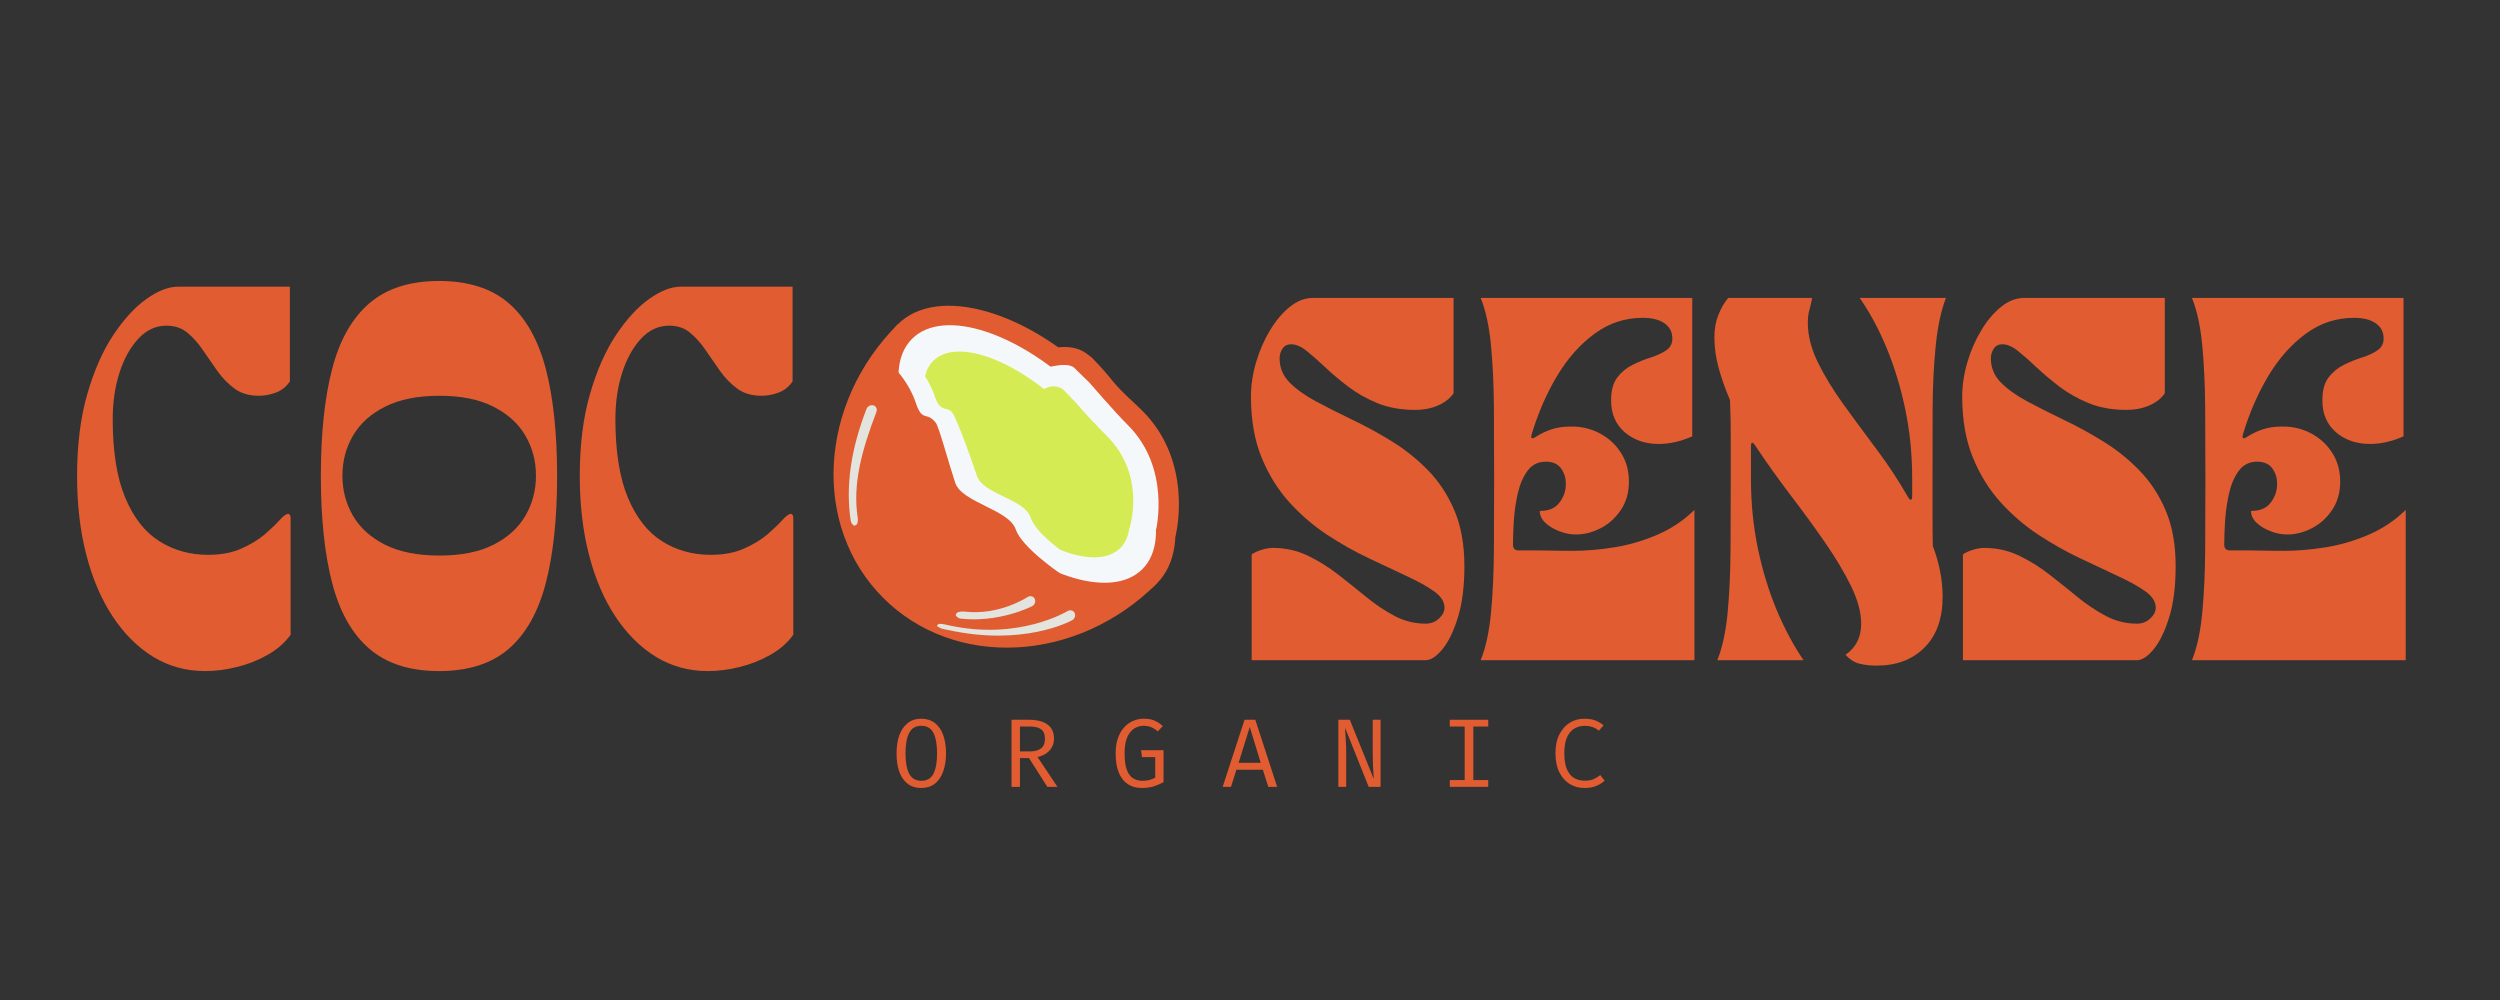 <svg version="1.0" preserveAspectRatio="xMidYMid meet" height="200" viewBox="0 0 375 150" zoomAndPan="magnify" width="500" xmlns:xlink="http://www.w3.org/1999/xlink" xmlns="http://www.w3.org/2000/svg"><rect x="0" y="0" width="375" height="150" fill="#333333" stroke="none"/><defs><g></g></defs><g fill-opacity="1" fill="#e15c31"><g transform="translate(186.018, 99.032)"><g><path d="M 30.656 -7.875 C 30.656 -8.781 30.129 -9.602 29.078 -10.344 C 28.023 -11.094 26.633 -11.863 24.906 -12.656 C 23.188 -13.457 21.297 -14.348 19.234 -15.328 C 17.172 -16.305 15.102 -17.473 13.031 -18.828 C 10.969 -20.191 9.078 -21.82 7.359 -23.719 C 5.641 -25.625 4.254 -27.867 3.203 -30.453 C 2.148 -33.047 1.625 -36.082 1.625 -39.562 C 1.625 -41.227 1.879 -42.93 2.391 -44.672 C 2.898 -46.41 3.598 -48.016 4.484 -49.484 C 5.367 -50.953 6.363 -52.129 7.469 -53.016 C 8.57 -53.898 9.723 -54.344 10.922 -54.344 L 32.016 -54.344 L 32.016 -40.047 C 31.504 -39.285 30.734 -38.676 29.703 -38.219 C 28.672 -37.77 27.535 -37.547 26.297 -37.547 C 24.16 -37.547 22.27 -37.879 20.625 -38.547 C 18.977 -39.223 17.508 -40.051 16.219 -41.031 C 14.938 -42.008 13.785 -42.977 12.766 -43.938 C 11.754 -44.895 10.832 -45.707 10 -46.375 C 9.164 -47.051 8.383 -47.391 7.656 -47.391 C 7.082 -47.391 6.648 -47.172 6.359 -46.734 C 6.066 -46.297 5.922 -45.805 5.922 -45.266 C 5.922 -43.891 6.414 -42.691 7.406 -41.672 C 8.406 -40.66 9.727 -39.711 11.375 -38.828 C 13.031 -37.941 14.844 -37.023 16.812 -36.078 C 18.789 -35.141 20.766 -34.062 22.734 -32.844 C 24.711 -31.633 26.523 -30.188 28.172 -28.5 C 29.828 -26.812 31.148 -24.801 32.141 -22.469 C 33.141 -20.133 33.641 -17.336 33.641 -14.078 C 33.641 -11.035 33.312 -8.473 32.656 -6.391 C 32.008 -4.305 31.234 -2.719 30.328 -1.625 C 29.422 -0.539 28.586 0 27.828 0 L 1.734 0 L 1.734 -15.875 C 2.141 -16.156 2.641 -16.383 3.234 -16.562 C 3.828 -16.75 4.395 -16.844 4.938 -16.844 C 6.789 -16.844 8.516 -16.461 10.109 -15.703 C 11.703 -14.941 13.223 -14 14.672 -12.875 C 16.117 -11.75 17.539 -10.613 18.938 -9.469 C 20.332 -8.332 21.754 -7.383 23.203 -6.625 C 24.648 -5.863 26.191 -5.484 27.828 -5.484 C 28.617 -5.484 29.285 -5.738 29.828 -6.25 C 30.379 -6.758 30.656 -7.301 30.656 -7.875 Z M 30.656 -7.875"></path></g></g></g><g fill-opacity="1" fill="#e15c31"><g transform="translate(221.291, 99.032)"><g><path d="M 0.812 0 C 1.57 -1.883 2.086 -4.254 2.359 -7.109 C 2.629 -9.973 2.773 -13.133 2.797 -16.594 C 2.816 -20.062 2.828 -23.586 2.828 -27.172 C 2.828 -30.797 2.816 -34.328 2.797 -37.766 C 2.773 -41.211 2.629 -44.363 2.359 -47.219 C 2.086 -50.082 1.57 -52.457 0.812 -54.344 L 32.547 -54.344 L 32.547 -33.578 C 30.805 -32.816 29.141 -32.438 27.547 -32.438 C 25.484 -32.438 23.77 -33.023 22.406 -34.203 C 21.051 -35.379 20.375 -36.969 20.375 -38.969 C 20.375 -40.445 20.68 -41.594 21.297 -42.406 C 21.922 -43.227 22.691 -43.863 23.609 -44.312 C 24.535 -44.77 25.453 -45.141 26.359 -45.422 C 27.266 -45.711 28.023 -46.066 28.641 -46.484 C 29.254 -46.898 29.562 -47.488 29.562 -48.25 C 29.562 -49.227 29.172 -49.988 28.391 -50.531 C 27.609 -51.082 26.516 -51.359 25.109 -51.359 C 22.461 -51.359 20.062 -50.566 17.906 -48.984 C 15.75 -47.41 13.879 -45.312 12.297 -42.688 C 10.723 -40.062 9.453 -37.156 8.484 -33.969 C 8.266 -33.238 8.477 -33.094 9.125 -33.531 C 9.852 -34 10.633 -34.367 11.469 -34.641 C 12.301 -34.91 13.223 -35.047 14.234 -35.047 C 15.797 -35.086 17.242 -34.766 18.578 -34.078 C 19.922 -33.391 21 -32.422 21.812 -31.172 C 22.633 -29.922 23.047 -28.461 23.047 -26.797 C 23.047 -25.129 22.633 -23.695 21.812 -22.5 C 21 -21.301 19.984 -20.395 18.766 -19.781 C 17.555 -19.164 16.336 -18.859 15.109 -18.859 C 14.273 -18.859 13.441 -19.02 12.609 -19.344 C 11.773 -19.664 11.078 -20.086 10.516 -20.609 C 9.953 -21.141 9.672 -21.734 9.672 -22.391 C 11.016 -22.391 12 -22.805 12.625 -23.641 C 13.258 -24.473 13.578 -25.379 13.578 -26.359 C 13.617 -27.223 13.395 -28.008 12.906 -28.719 C 12.414 -29.426 11.645 -29.781 10.594 -29.781 C 9.438 -29.781 8.52 -29.328 7.844 -28.422 C 7.176 -27.516 6.688 -26.379 6.375 -25.016 C 6.07 -23.66 5.875 -22.285 5.781 -20.891 C 5.695 -19.492 5.656 -18.305 5.656 -17.328 C 5.656 -16.754 5.941 -16.469 6.516 -16.469 C 7.754 -16.469 8.742 -16.469 9.484 -16.469 C 10.223 -16.469 10.961 -16.457 11.703 -16.438 C 12.453 -16.414 13.426 -16.406 14.625 -16.406 C 16.539 -16.406 18.594 -16.578 20.781 -16.922 C 22.977 -17.266 25.133 -17.891 27.25 -18.797 C 29.375 -19.703 31.25 -20.953 32.875 -22.547 L 32.875 0 Z M 0.812 0"></path></g></g></g><g fill-opacity="1" fill="#e15c31"><g transform="translate(256.347, 99.032)"><g><path d="M 0.812 -48.469 C 0.812 -49.664 1.008 -50.77 1.406 -51.781 C 1.812 -52.801 2.301 -53.656 2.875 -54.344 L 15.484 -54.344 C 15.336 -53.613 15.191 -52.992 15.047 -52.484 C 14.898 -51.984 14.828 -51.352 14.828 -50.594 C 14.828 -48.707 15.328 -46.738 16.328 -44.688 C 17.328 -42.645 18.613 -40.535 20.188 -38.359 C 21.758 -36.191 23.406 -33.957 25.125 -31.656 C 26.852 -29.352 28.422 -26.973 29.828 -24.516 C 30.016 -24.18 30.172 -24.031 30.297 -24.062 C 30.422 -24.102 30.484 -24.305 30.484 -24.672 L 30.484 -27.172 C 30.484 -30.797 30.141 -34.266 29.453 -37.578 C 28.766 -40.891 27.832 -43.969 26.656 -46.812 C 25.477 -49.656 24.129 -52.164 22.609 -54.344 L 35.547 -54.344 C 34.816 -52.457 34.305 -50.082 34.016 -47.219 C 33.723 -44.363 33.566 -41.211 33.547 -37.766 C 33.535 -34.328 33.531 -30.797 33.531 -27.172 C 33.531 -25.285 33.531 -23.52 33.531 -21.875 C 33.531 -20.227 33.547 -18.645 33.578 -17.125 C 34.055 -15.883 34.422 -14.617 34.672 -13.328 C 34.922 -12.047 35.047 -10.773 35.047 -9.516 C 35.047 -6.254 34.141 -3.719 32.328 -1.906 C 30.523 -0.094 28.133 0.812 25.156 0.812 C 24.176 0.812 23.305 0.711 22.547 0.516 C 21.785 0.316 21.098 -0.125 20.484 -0.812 C 22.047 -1.906 22.828 -3.445 22.828 -5.438 C 22.828 -7.176 22.316 -9.078 21.297 -11.141 C 20.285 -13.203 18.984 -15.383 17.391 -17.688 C 15.797 -19.988 14.07 -22.352 12.219 -24.781 C 10.375 -27.207 8.617 -29.672 6.953 -32.172 C 6.516 -32.828 6.297 -32.773 6.297 -32.016 L 6.297 -27.172 C 6.297 -23.586 6.641 -20.129 7.328 -16.797 C 8.023 -13.461 8.969 -10.375 10.156 -7.531 C 11.352 -4.688 12.695 -2.176 14.188 0 L 1.25 0 C 2.008 -1.883 2.523 -4.254 2.797 -7.109 C 3.066 -9.973 3.211 -13.133 3.234 -16.594 C 3.254 -20.062 3.266 -23.586 3.266 -27.172 C 3.266 -29.453 3.266 -31.551 3.266 -33.469 C 3.266 -35.395 3.227 -37.242 3.156 -39.016 C 2.469 -40.609 1.906 -42.191 1.469 -43.766 C 1.031 -45.348 0.812 -46.914 0.812 -48.469 Z M 0.812 -48.469"></path></g></g></g><g fill-opacity="1" fill="#e15c31"><g transform="translate(292.707, 99.032)"><g><path d="M 30.656 -7.875 C 30.656 -8.781 30.129 -9.602 29.078 -10.344 C 28.023 -11.094 26.633 -11.863 24.906 -12.656 C 23.188 -13.457 21.297 -14.348 19.234 -15.328 C 17.172 -16.305 15.102 -17.473 13.031 -18.828 C 10.969 -20.191 9.078 -21.82 7.359 -23.719 C 5.641 -25.625 4.254 -27.867 3.203 -30.453 C 2.148 -33.047 1.625 -36.082 1.625 -39.562 C 1.625 -41.227 1.879 -42.93 2.391 -44.672 C 2.898 -46.41 3.598 -48.016 4.484 -49.484 C 5.367 -50.953 6.363 -52.129 7.469 -53.016 C 8.57 -53.898 9.723 -54.344 10.922 -54.344 L 32.016 -54.344 L 32.016 -40.047 C 31.504 -39.285 30.734 -38.676 29.703 -38.219 C 28.672 -37.77 27.535 -37.547 26.297 -37.547 C 24.16 -37.547 22.27 -37.879 20.625 -38.547 C 18.977 -39.223 17.508 -40.051 16.219 -41.031 C 14.938 -42.008 13.785 -42.977 12.766 -43.938 C 11.754 -44.895 10.832 -45.707 10 -46.375 C 9.164 -47.051 8.383 -47.391 7.656 -47.391 C 7.082 -47.391 6.648 -47.172 6.359 -46.734 C 6.066 -46.297 5.922 -45.805 5.922 -45.266 C 5.922 -43.891 6.414 -42.691 7.406 -41.672 C 8.406 -40.66 9.727 -39.711 11.375 -38.828 C 13.031 -37.941 14.844 -37.023 16.812 -36.078 C 18.789 -35.141 20.766 -34.062 22.734 -32.844 C 24.711 -31.633 26.523 -30.188 28.172 -28.5 C 29.828 -26.812 31.148 -24.801 32.141 -22.469 C 33.141 -20.133 33.641 -17.336 33.641 -14.078 C 33.641 -11.035 33.312 -8.473 32.656 -6.391 C 32.008 -4.305 31.234 -2.719 30.328 -1.625 C 29.422 -0.539 28.586 0 27.828 0 L 1.734 0 L 1.734 -15.875 C 2.141 -16.156 2.641 -16.383 3.234 -16.562 C 3.828 -16.75 4.395 -16.844 4.938 -16.844 C 6.789 -16.844 8.516 -16.461 10.109 -15.703 C 11.703 -14.941 13.223 -14 14.672 -12.875 C 16.117 -11.75 17.539 -10.613 18.938 -9.469 C 20.332 -8.332 21.754 -7.383 23.203 -6.625 C 24.648 -5.863 26.191 -5.484 27.828 -5.484 C 28.617 -5.484 29.285 -5.738 29.828 -6.25 C 30.379 -6.758 30.656 -7.301 30.656 -7.875 Z M 30.656 -7.875"></path></g></g></g><g fill-opacity="1" fill="#e15c31"><g transform="translate(327.981, 99.032)"><g><path d="M 0.812 0 C 1.57 -1.883 2.086 -4.254 2.359 -7.109 C 2.629 -9.973 2.773 -13.133 2.797 -16.594 C 2.816 -20.062 2.828 -23.586 2.828 -27.172 C 2.828 -30.797 2.816 -34.328 2.797 -37.766 C 2.773 -41.211 2.629 -44.363 2.359 -47.219 C 2.086 -50.082 1.57 -52.457 0.812 -54.344 L 32.547 -54.344 L 32.547 -33.578 C 30.805 -32.816 29.141 -32.438 27.547 -32.438 C 25.484 -32.438 23.77 -33.023 22.406 -34.203 C 21.051 -35.379 20.375 -36.969 20.375 -38.969 C 20.375 -40.445 20.68 -41.594 21.297 -42.406 C 21.922 -43.227 22.691 -43.863 23.609 -44.312 C 24.535 -44.77 25.453 -45.141 26.359 -45.422 C 27.266 -45.711 28.023 -46.066 28.641 -46.484 C 29.254 -46.898 29.562 -47.488 29.562 -48.25 C 29.562 -49.227 29.172 -49.988 28.391 -50.531 C 27.609 -51.082 26.516 -51.359 25.109 -51.359 C 22.461 -51.359 20.062 -50.566 17.906 -48.984 C 15.75 -47.41 13.879 -45.312 12.297 -42.688 C 10.723 -40.062 9.453 -37.156 8.484 -33.969 C 8.266 -33.238 8.477 -33.094 9.125 -33.531 C 9.852 -34 10.633 -34.367 11.469 -34.641 C 12.301 -34.91 13.223 -35.047 14.234 -35.047 C 15.797 -35.086 17.242 -34.766 18.578 -34.078 C 19.922 -33.391 21 -32.422 21.812 -31.172 C 22.633 -29.922 23.047 -28.461 23.047 -26.797 C 23.047 -25.129 22.633 -23.695 21.812 -22.5 C 21 -21.301 19.984 -20.395 18.766 -19.781 C 17.555 -19.164 16.336 -18.859 15.109 -18.859 C 14.273 -18.859 13.441 -19.02 12.609 -19.344 C 11.773 -19.664 11.078 -20.086 10.516 -20.609 C 9.953 -21.141 9.672 -21.734 9.672 -22.391 C 11.016 -22.391 12 -22.805 12.625 -23.641 C 13.258 -24.473 13.578 -25.379 13.578 -26.359 C 13.617 -27.223 13.395 -28.008 12.906 -28.719 C 12.414 -29.426 11.645 -29.781 10.594 -29.781 C 9.438 -29.781 8.52 -29.328 7.844 -28.422 C 7.176 -27.516 6.688 -26.379 6.375 -25.016 C 6.07 -23.66 5.875 -22.285 5.781 -20.891 C 5.695 -19.492 5.656 -18.305 5.656 -17.328 C 5.656 -16.754 5.941 -16.469 6.516 -16.469 C 7.754 -16.469 8.742 -16.469 9.484 -16.469 C 10.223 -16.469 10.961 -16.457 11.703 -16.438 C 12.453 -16.414 13.426 -16.406 14.625 -16.406 C 16.539 -16.406 18.594 -16.578 20.781 -16.922 C 22.977 -17.266 25.133 -17.891 27.25 -18.797 C 29.375 -19.703 31.25 -20.953 32.875 -22.547 L 32.875 0 Z M 0.812 0"></path></g></g></g><g fill-opacity="1" fill="#e15c31"><g transform="translate(133.81, 118.026)"><g><path d="M 8.094 -5.016 C 8.094 -4.004 7.953 -3.109 7.672 -2.328 C 7.398 -1.547 6.988 -0.93 6.438 -0.484 C 5.883 -0.047 5.195 0.172 4.375 0.172 C 3.562 0.172 2.879 -0.039 2.328 -0.469 C 1.773 -0.906 1.359 -1.508 1.078 -2.281 C 0.805 -3.062 0.672 -3.969 0.672 -5 C 0.672 -6.02 0.805 -6.922 1.078 -7.703 C 1.359 -8.484 1.773 -9.098 2.328 -9.547 C 2.879 -9.992 3.562 -10.219 4.375 -10.219 C 5.195 -10.219 5.883 -10 6.438 -9.562 C 6.988 -9.133 7.398 -8.531 7.672 -7.75 C 7.953 -6.969 8.094 -6.055 8.094 -5.016 Z M 6.75 -5.016 C 6.75 -6.359 6.566 -7.383 6.203 -8.094 C 5.836 -8.801 5.227 -9.156 4.375 -9.156 C 3.531 -9.156 2.926 -8.797 2.562 -8.078 C 2.195 -7.367 2.016 -6.344 2.016 -5 C 2.016 -3.664 2.203 -2.648 2.578 -1.953 C 2.953 -1.254 3.551 -0.906 4.375 -0.906 C 5.227 -0.906 5.836 -1.254 6.203 -1.953 C 6.566 -2.66 6.75 -3.68 6.75 -5.016 Z M 6.75 -5.016"></path></g></g></g><g fill-opacity="1" fill="#e15c31"><g transform="translate(150.242, 118.026)"><g><path d="M 7.859 -7.234 C 7.859 -6.734 7.75 -6.297 7.531 -5.922 C 7.312 -5.547 7.016 -5.234 6.641 -4.984 C 6.273 -4.742 5.859 -4.57 5.391 -4.469 L 8.375 0 L 6.859 0 L 4.109 -4.312 L 2.75 -4.312 L 2.75 0 L 1.484 0 L 1.484 -10.062 L 4.062 -10.062 C 5.312 -10.062 6.254 -9.82 6.891 -9.344 C 7.535 -8.875 7.859 -8.172 7.859 -7.234 Z M 6.5 -7.234 C 6.5 -7.879 6.312 -8.344 5.938 -8.625 C 5.57 -8.906 5 -9.047 4.219 -9.047 L 2.75 -9.047 L 2.75 -5.312 L 4.219 -5.312 C 4.938 -5.312 5.492 -5.457 5.891 -5.75 C 6.297 -6.039 6.5 -6.535 6.5 -7.234 Z M 6.5 -7.234"></path></g></g></g><g fill-opacity="1" fill="#e15c31"><g transform="translate(166.673, 118.026)"><g><path d="M 4.578 0.172 C 3.785 0.172 3.094 -0.02 2.5 -0.406 C 1.914 -0.789 1.461 -1.367 1.141 -2.141 C 0.828 -2.91 0.672 -3.875 0.672 -5.031 C 0.672 -5.895 0.785 -6.648 1.016 -7.297 C 1.242 -7.953 1.555 -8.492 1.953 -8.922 C 2.348 -9.359 2.797 -9.68 3.297 -9.891 C 3.805 -10.109 4.332 -10.219 4.875 -10.219 C 5.531 -10.219 6.07 -10.125 6.5 -9.938 C 6.938 -9.75 7.352 -9.473 7.75 -9.109 L 6.984 -8.312 C 6.672 -8.602 6.344 -8.816 6 -8.953 C 5.664 -9.086 5.289 -9.156 4.875 -9.156 C 4.508 -9.156 4.156 -9.082 3.812 -8.938 C 3.477 -8.801 3.176 -8.57 2.906 -8.25 C 2.633 -7.938 2.414 -7.516 2.25 -6.984 C 2.094 -6.461 2.016 -5.812 2.016 -5.031 C 2.016 -4.062 2.113 -3.27 2.312 -2.656 C 2.52 -2.051 2.82 -1.609 3.219 -1.328 C 3.625 -1.047 4.117 -0.906 4.703 -0.906 C 5.047 -0.906 5.375 -0.941 5.688 -1.016 C 6.008 -1.098 6.316 -1.219 6.609 -1.375 L 6.609 -4.453 L 4.625 -4.453 L 4.484 -5.5 L 7.859 -5.5 L 7.859 -0.703 C 7.41 -0.461 6.93 -0.254 6.422 -0.078 C 5.91 0.086 5.297 0.172 4.578 0.172 Z M 4.578 0.172"></path></g></g></g><g fill-opacity="1" fill="#e15c31"><g transform="translate(183.105, 118.026)"><g><path d="M 6.328 -2.562 L 2.359 -2.562 L 1.547 0 L 0.297 0 L 3.578 -10.062 L 5.188 -10.062 L 8.469 0 L 7.141 0 Z M 2.688 -3.609 L 6 -3.609 L 4.359 -8.984 Z M 2.688 -3.609"></path></g></g></g><g fill-opacity="1" fill="#e15c31"><g transform="translate(199.536, 118.026)"><g><path d="M 5.766 0 L 2.234 -8.844 C 2.234 -8.727 2.238 -8.539 2.25 -8.281 C 2.27 -8.02 2.289 -7.711 2.312 -7.359 C 2.344 -7.004 2.363 -6.625 2.375 -6.219 C 2.383 -5.82 2.391 -5.43 2.391 -5.047 L 2.391 0 L 1.219 0 L 1.219 -10.062 L 2.938 -10.062 L 6.531 -1.172 C 6.531 -1.316 6.516 -1.578 6.484 -1.953 C 6.453 -2.328 6.426 -2.781 6.406 -3.312 C 6.383 -3.852 6.375 -4.426 6.375 -5.031 L 6.375 -10.062 L 7.547 -10.062 L 7.547 0 Z M 5.766 0"></path></g></g></g><g fill-opacity="1" fill="#e15c31"><g transform="translate(215.968, 118.026)"><g><path d="M 7.266 -10.062 L 7.266 -9.047 L 5.031 -9.047 L 5.031 -1.016 L 7.266 -1.016 L 7.266 0 L 1.5 0 L 1.5 -1.016 L 3.734 -1.016 L 3.734 -9.047 L 1.5 -9.047 L 1.5 -10.062 Z M 7.266 -10.062"></path></g></g></g><g fill-opacity="1" fill="#e15c31"><g transform="translate(232.399, 118.026)"><g><path d="M 5.234 -10.219 C 5.891 -10.219 6.438 -10.133 6.875 -9.969 C 7.32 -9.801 7.742 -9.555 8.141 -9.234 L 7.438 -8.422 C 7.125 -8.68 6.789 -8.867 6.438 -8.984 C 6.082 -9.098 5.711 -9.156 5.328 -9.156 C 4.773 -9.156 4.266 -9.023 3.797 -8.766 C 3.328 -8.504 2.953 -8.07 2.672 -7.469 C 2.391 -6.875 2.25 -6.062 2.25 -5.031 C 2.25 -4.031 2.379 -3.227 2.641 -2.625 C 2.91 -2.02 3.273 -1.582 3.734 -1.312 C 4.203 -1.051 4.723 -0.922 5.297 -0.922 C 5.859 -0.922 6.32 -1.004 6.688 -1.172 C 7.051 -1.348 7.367 -1.547 7.641 -1.766 L 8.297 -0.922 C 7.984 -0.629 7.582 -0.375 7.094 -0.156 C 6.602 0.062 6 0.172 5.281 0.172 C 4.469 0.172 3.727 -0.023 3.062 -0.422 C 2.406 -0.828 1.883 -1.414 1.5 -2.188 C 1.113 -2.957 0.922 -3.906 0.922 -5.031 C 0.922 -6.164 1.117 -7.113 1.516 -7.875 C 1.91 -8.645 2.43 -9.227 3.078 -9.625 C 3.734 -10.02 4.453 -10.219 5.234 -10.219 Z M 5.234 -10.219"></path></g></g></g><g fill-opacity="1" fill="#e15c31"><g transform="translate(9.86, 99.802)"><g><path d="M 1.703 -28.391 C 1.703 -33.055 2.211 -37.156 3.234 -40.688 C 4.254 -44.227 5.562 -47.191 7.156 -49.578 C 8.75 -51.961 10.406 -53.758 12.125 -54.969 C 13.844 -56.188 15.406 -56.797 16.812 -56.797 L 33.625 -56.797 L 33.625 -42.594 C 33.094 -41.801 32.398 -41.242 31.547 -40.922 C 30.691 -40.598 29.832 -40.438 28.969 -40.438 C 27.531 -40.438 26.328 -40.785 25.359 -41.484 C 24.391 -42.191 23.523 -43.07 22.766 -44.125 C 22.016 -45.188 21.285 -46.238 20.578 -47.281 C 19.879 -48.32 19.102 -49.191 18.25 -49.891 C 17.406 -50.598 16.359 -50.953 15.109 -50.953 C 13.516 -50.953 12.113 -50.305 10.906 -49.016 C 9.695 -47.723 8.75 -46.016 8.062 -43.891 C 7.383 -41.773 7.047 -39.453 7.047 -36.922 C 7.047 -32.066 7.672 -28.145 8.922 -25.156 C 10.172 -22.164 11.875 -19.988 14.031 -18.625 C 16.188 -17.258 18.629 -16.578 21.359 -16.578 C 23.285 -16.578 24.945 -16.891 26.344 -17.516 C 27.75 -18.141 28.914 -18.848 29.844 -19.641 C 30.77 -20.441 31.516 -21.156 32.078 -21.781 C 32.648 -22.406 33.07 -22.719 33.344 -22.719 C 33.602 -22.719 33.734 -22.488 33.734 -22.031 L 33.734 -4.594 C 32.867 -3.383 31.711 -2.375 30.266 -1.562 C 28.828 -0.75 27.297 -0.145 25.672 0.25 C 24.047 0.656 22.457 0.859 20.906 0.859 C 18.062 0.859 15.473 0.148 13.141 -1.266 C 10.816 -2.691 8.789 -4.703 7.062 -7.297 C 5.344 -9.891 4.02 -12.973 3.094 -16.547 C 2.164 -20.129 1.703 -24.078 1.703 -28.391 Z M 1.703 -28.391"></path></g></g></g><g fill-opacity="1" fill="#e15c31"><g transform="translate(46.426, 99.802)"><g><path d="M 19.422 0.859 C 15.066 0.859 11.594 -0.25 9 -2.469 C 6.406 -4.688 4.539 -7.973 3.406 -12.328 C 2.27 -16.68 1.703 -22.035 1.703 -28.391 C 1.703 -34.797 2.27 -40.164 3.406 -44.5 C 4.539 -48.832 6.406 -52.109 9 -54.328 C 11.594 -56.547 15.066 -57.656 19.422 -57.656 C 23.816 -57.656 27.301 -56.547 29.875 -54.328 C 32.445 -52.109 34.301 -48.832 35.438 -44.5 C 36.57 -40.164 37.141 -34.797 37.141 -28.391 C 37.141 -22.035 36.57 -16.68 35.438 -12.328 C 34.301 -7.973 32.445 -4.688 29.875 -2.469 C 27.301 -0.25 23.816 0.859 19.422 0.859 Z M 19.484 -40.438 C 16.223 -40.438 13.516 -39.895 11.359 -38.812 C 9.203 -37.738 7.594 -36.289 6.531 -34.469 C 5.469 -32.656 4.938 -30.648 4.938 -28.453 C 4.938 -26.254 5.469 -24.242 6.531 -22.422 C 7.594 -20.609 9.203 -19.16 11.359 -18.078 C 13.516 -17.004 16.223 -16.469 19.484 -16.469 C 22.734 -16.469 25.426 -17.004 27.562 -18.078 C 29.707 -19.16 31.312 -20.609 32.375 -22.422 C 33.438 -24.242 33.969 -26.254 33.969 -28.453 C 33.969 -30.648 33.438 -32.656 32.375 -34.469 C 31.312 -36.289 29.707 -37.738 27.562 -38.812 C 25.426 -39.895 22.734 -40.438 19.484 -40.438 Z M 19.484 -40.438"></path></g></g></g><g fill-opacity="1" fill="#e15c31"><g transform="translate(85.263, 99.802)"><g><path d="M 1.703 -28.391 C 1.703 -33.055 2.211 -37.156 3.234 -40.688 C 4.254 -44.227 5.562 -47.191 7.156 -49.578 C 8.75 -51.961 10.406 -53.758 12.125 -54.969 C 13.844 -56.188 15.406 -56.797 16.812 -56.797 L 33.625 -56.797 L 33.625 -42.594 C 33.094 -41.801 32.398 -41.242 31.547 -40.922 C 30.691 -40.598 29.832 -40.438 28.969 -40.438 C 27.531 -40.438 26.328 -40.785 25.359 -41.484 C 24.391 -42.191 23.523 -43.07 22.766 -44.125 C 22.016 -45.188 21.285 -46.238 20.578 -47.281 C 19.879 -48.32 19.102 -49.191 18.25 -49.891 C 17.406 -50.598 16.359 -50.953 15.109 -50.953 C 13.516 -50.953 12.113 -50.305 10.906 -49.016 C 9.695 -47.723 8.75 -46.016 8.062 -43.891 C 7.383 -41.773 7.047 -39.453 7.047 -36.922 C 7.047 -32.066 7.672 -28.145 8.922 -25.156 C 10.172 -22.164 11.875 -19.988 14.031 -18.625 C 16.188 -17.258 18.629 -16.578 21.359 -16.578 C 23.285 -16.578 24.945 -16.891 26.344 -17.516 C 27.75 -18.141 28.914 -18.848 29.844 -19.641 C 30.77 -20.441 31.516 -21.156 32.078 -21.781 C 32.648 -22.406 33.07 -22.719 33.344 -22.719 C 33.602 -22.719 33.734 -22.488 33.734 -22.031 L 33.734 -4.594 C 32.867 -3.383 31.711 -2.375 30.266 -1.562 C 28.828 -0.75 27.297 -0.145 25.672 0.25 C 24.047 0.656 22.457 0.859 20.906 0.859 C 18.062 0.859 15.473 0.148 13.141 -1.266 C 10.816 -2.691 8.789 -4.703 7.062 -7.297 C 5.344 -9.891 4.02 -12.973 3.094 -16.547 C 2.164 -20.129 1.703 -24.078 1.703 -28.391 Z M 1.703 -28.391"></path></g></g></g><path fill-rule="nonzero" fill-opacity="1" d="M 132.488 89.691 C 121.754 78.961 122.723 60.59 134.648 48.664 L 173.516 87.531 C 161.59 99.457 143.223 100.422 132.488 89.691 Z M 132.488 89.691" fill="#e15c31"></path><path fill-rule="nonzero" fill-opacity="1" d="M 134.648 48.664 C 128.688 54.629 132.551 68.164 143.285 78.898 C 154.02 89.629 167.555 93.496 173.516 87.531 C 179.477 81.57 175.613 68.035 164.875 57.301 C 154.145 46.57 140.609 42.703 134.648 48.664 Z M 134.648 48.664" fill="#e15c31"></path><path fill-rule="nonzero" fill-opacity="1" d="M 172.316 80.605 C 172.668 80.957 173.172 81.121 173.672 81.027 C 174.262 80.918 174.734 80.477 174.879 79.891 C 174.98 79.48 177.281 69.707 170.277 62.703 C 168.566 60.992 166.027 56.938 165.305 55.762 C 164.695 55.129 164.188 55.352 163.02 54.184 C 162.484 53.648 160.875 50.75 156.242 55.145 C 155.707 55.652 155.645 56.484 156.062 57.09 L 172.137 80.395 C 172.191 80.473 172.254 80.543 172.316 80.605 Z M 172.316 80.605" fill="#f5f8fa"></path><path fill-rule="nonzero" fill-opacity="1" d="M 161.141 55.176 C 162.219 56.258 163.367 57.34 163.367 57.34 C 163.367 57.34 167.035 61.621 169.199 63.781 C 175.676 70.258 173.395 79.527 173.395 79.527 L 155.605 55.59 C 155.605 55.59 159.867 54 161.141 55.176 Z M 163.082 53.109 C 160.281 50.914 155.789 52.629 154.684 53.715 C 153.641 54.758 153.969 56.742 154.809 57.957 L 170.883 81.262 C 170.988 81.414 171.105 81.555 171.234 81.684 C 171.938 82.387 172.949 82.711 173.945 82.527 C 175.129 82.312 176.074 81.422 176.359 80.254 C 176.469 79.809 178.965 69.227 171.355 61.621 C 169.996 60.258 168.398 58.969 166.914 57.172 C 166.414 56.527 165.105 54.973 163.75 53.617 Z M 163.082 53.109" fill="#e15c31"></path><path fill-rule="nonzero" fill-opacity="1" d="M 136.809 50.824 C 132.035 55.594 135.902 67.195 145.445 76.734 C 154.984 86.273 166.586 90.141 171.355 85.371 C 176.125 80.602 172.258 69 162.719 59.461 C 153.18 49.922 141.578 46.055 136.809 50.824 Z M 136.809 50.824" fill="#f5f8fa"></path><path fill-rule="nonzero" fill-opacity="1" d="M 139.977 54.133 C 136.438 57.672 139.852 66.824 147.602 74.578 C 155.355 82.332 164.508 85.742 168.051 82.203 C 171.59 78.664 168.176 69.508 160.426 61.758 C 152.676 54.004 143.52 50.59 139.977 54.133 Z M 139.977 54.133" fill="#d5eb53"></path><path fill-rule="nonzero" fill-opacity="1" d="M 154.922 58.805 L 156.719 58.297 C 157.578 57.82 158.785 57.785 159.613 58.551 L 161.461 60.492 C 162.336 61.547 164.391 63.758 166.035 65.398 C 171.848 71.211 169.574 78.715 169.477 79.035 C 169.387 79.312 169.148 79.516 168.863 79.559 C 168.621 79.598 168.379 79.516 168.207 79.344 C 168.176 79.312 168.148 79.277 168.121 79.242 L 154.688 59.898 C 154.566 59.723 154.523 59.508 154.57 59.301 C 154.613 59.094 154.742 58.918 154.922 58.805 Z M 154.922 58.805" fill="#d5eb53"></path><path fill-rule="nonzero" fill-opacity="1" d="M 160.359 83.414 C 160.359 83.414 155.461 80.23 154.602 77.656 C 153.645 74.777 147.484 74.219 146.523 71.34 C 145.566 68.461 143.965 64.062 143.086 62.305 C 142.207 60.543 141.164 62.301 140.207 59.422 C 139.246 56.543 137.328 54.621 137.328 54.621 C 137.328 54.621 137.328 68.062 140.207 70.938 C 143.086 73.82 154.602 85.336 155.562 84.375 C 156.523 83.414 160.359 83.414 160.359 83.414 Z M 160.359 83.414" fill="#f5f8fa"></path><path fill-rule="nonzero" fill-opacity="1" d="M 158.953 85.969 C 158.953 85.969 153.258 82.098 152.363 79.414 C 151.363 76.414 144.285 75.414 143.285 72.418 C 142.285 69.418 140.852 64.039 140.367 63.422 C 138.969 61.617 138.367 63.418 137.367 60.422 C 136.367 57.422 134.367 55.422 134.367 55.422 C 134.367 55.422 134.367 69.418 137.367 72.418 C 140.367 75.418 152.359 87.41 153.363 86.41 C 154.363 85.414 158.953 85.969 158.953 85.969 Z M 158.953 85.969" fill="#e15c31"></path><path fill-rule="nonzero" fill-opacity="1" d="M 157.32 88.613 C 157.32 88.613 151.809 85.031 150.844 82.137 C 149.766 78.898 141.125 76.734 140.047 73.496 C 138.965 70.258 138.965 65.941 137.887 64.859 C 136.809 63.781 135.727 64.859 134.648 61.621 C 133.57 58.383 131.41 56.223 131.41 56.223 C 131.41 56.223 131.41 71.34 134.648 74.578 C 137.887 77.816 150.84 90.77 151.922 89.691 C 153.004 88.613 157.32 88.613 157.32 88.613 Z M 157.32 88.613" fill="#e15c31"></path><path fill-rule="nonzero" fill-opacity="1" d="M 140.59 93.793 C 140.727 93.359 141.867 93.699 142.289 93.793 C 152.875 96.125 160.09 91.68 160.172 91.645 C 160.586 91.434 161.055 91.59 161.215 91.984 C 161.379 92.379 161.176 92.867 160.766 93.07 C 160.422 93.242 153.422 96.965 142.25 94.504 C 142.113 94.473 141.152 94.305 141.059 94.215 C 140.871 94.027 140.496 94.086 140.59 93.793 Z M 127.816 78.574 C 127.992 78.746 127.984 78.898 128.262 78.824 C 128.699 78.715 128.719 78.035 128.652 77.605 C 127.898 72.734 129.199 67.676 131.461 61.801 C 131.625 61.371 131.422 60.922 131.012 60.805 C 130.598 60.684 130.129 60.934 129.965 61.359 C 127.59 67.52 126.824 73.02 127.617 78.176 C 127.645 78.336 127.715 78.469 127.816 78.574 Z M 143.633 92.586 C 143.738 92.695 143.887 92.766 144.059 92.789 C 149.812 93.438 154.582 91.051 154.781 90.949 C 155.191 90.742 155.395 90.254 155.227 89.859 C 155.062 89.465 154.59 89.316 154.176 89.527 C 154.133 89.551 149.988 92.34 144.738 91.746 C 144.305 91.695 143.477 91.723 143.383 92.164 C 143.328 92.434 143.461 92.418 143.633 92.586 Z M 143.633 92.586" fill="#e2e4dd"></path></svg>